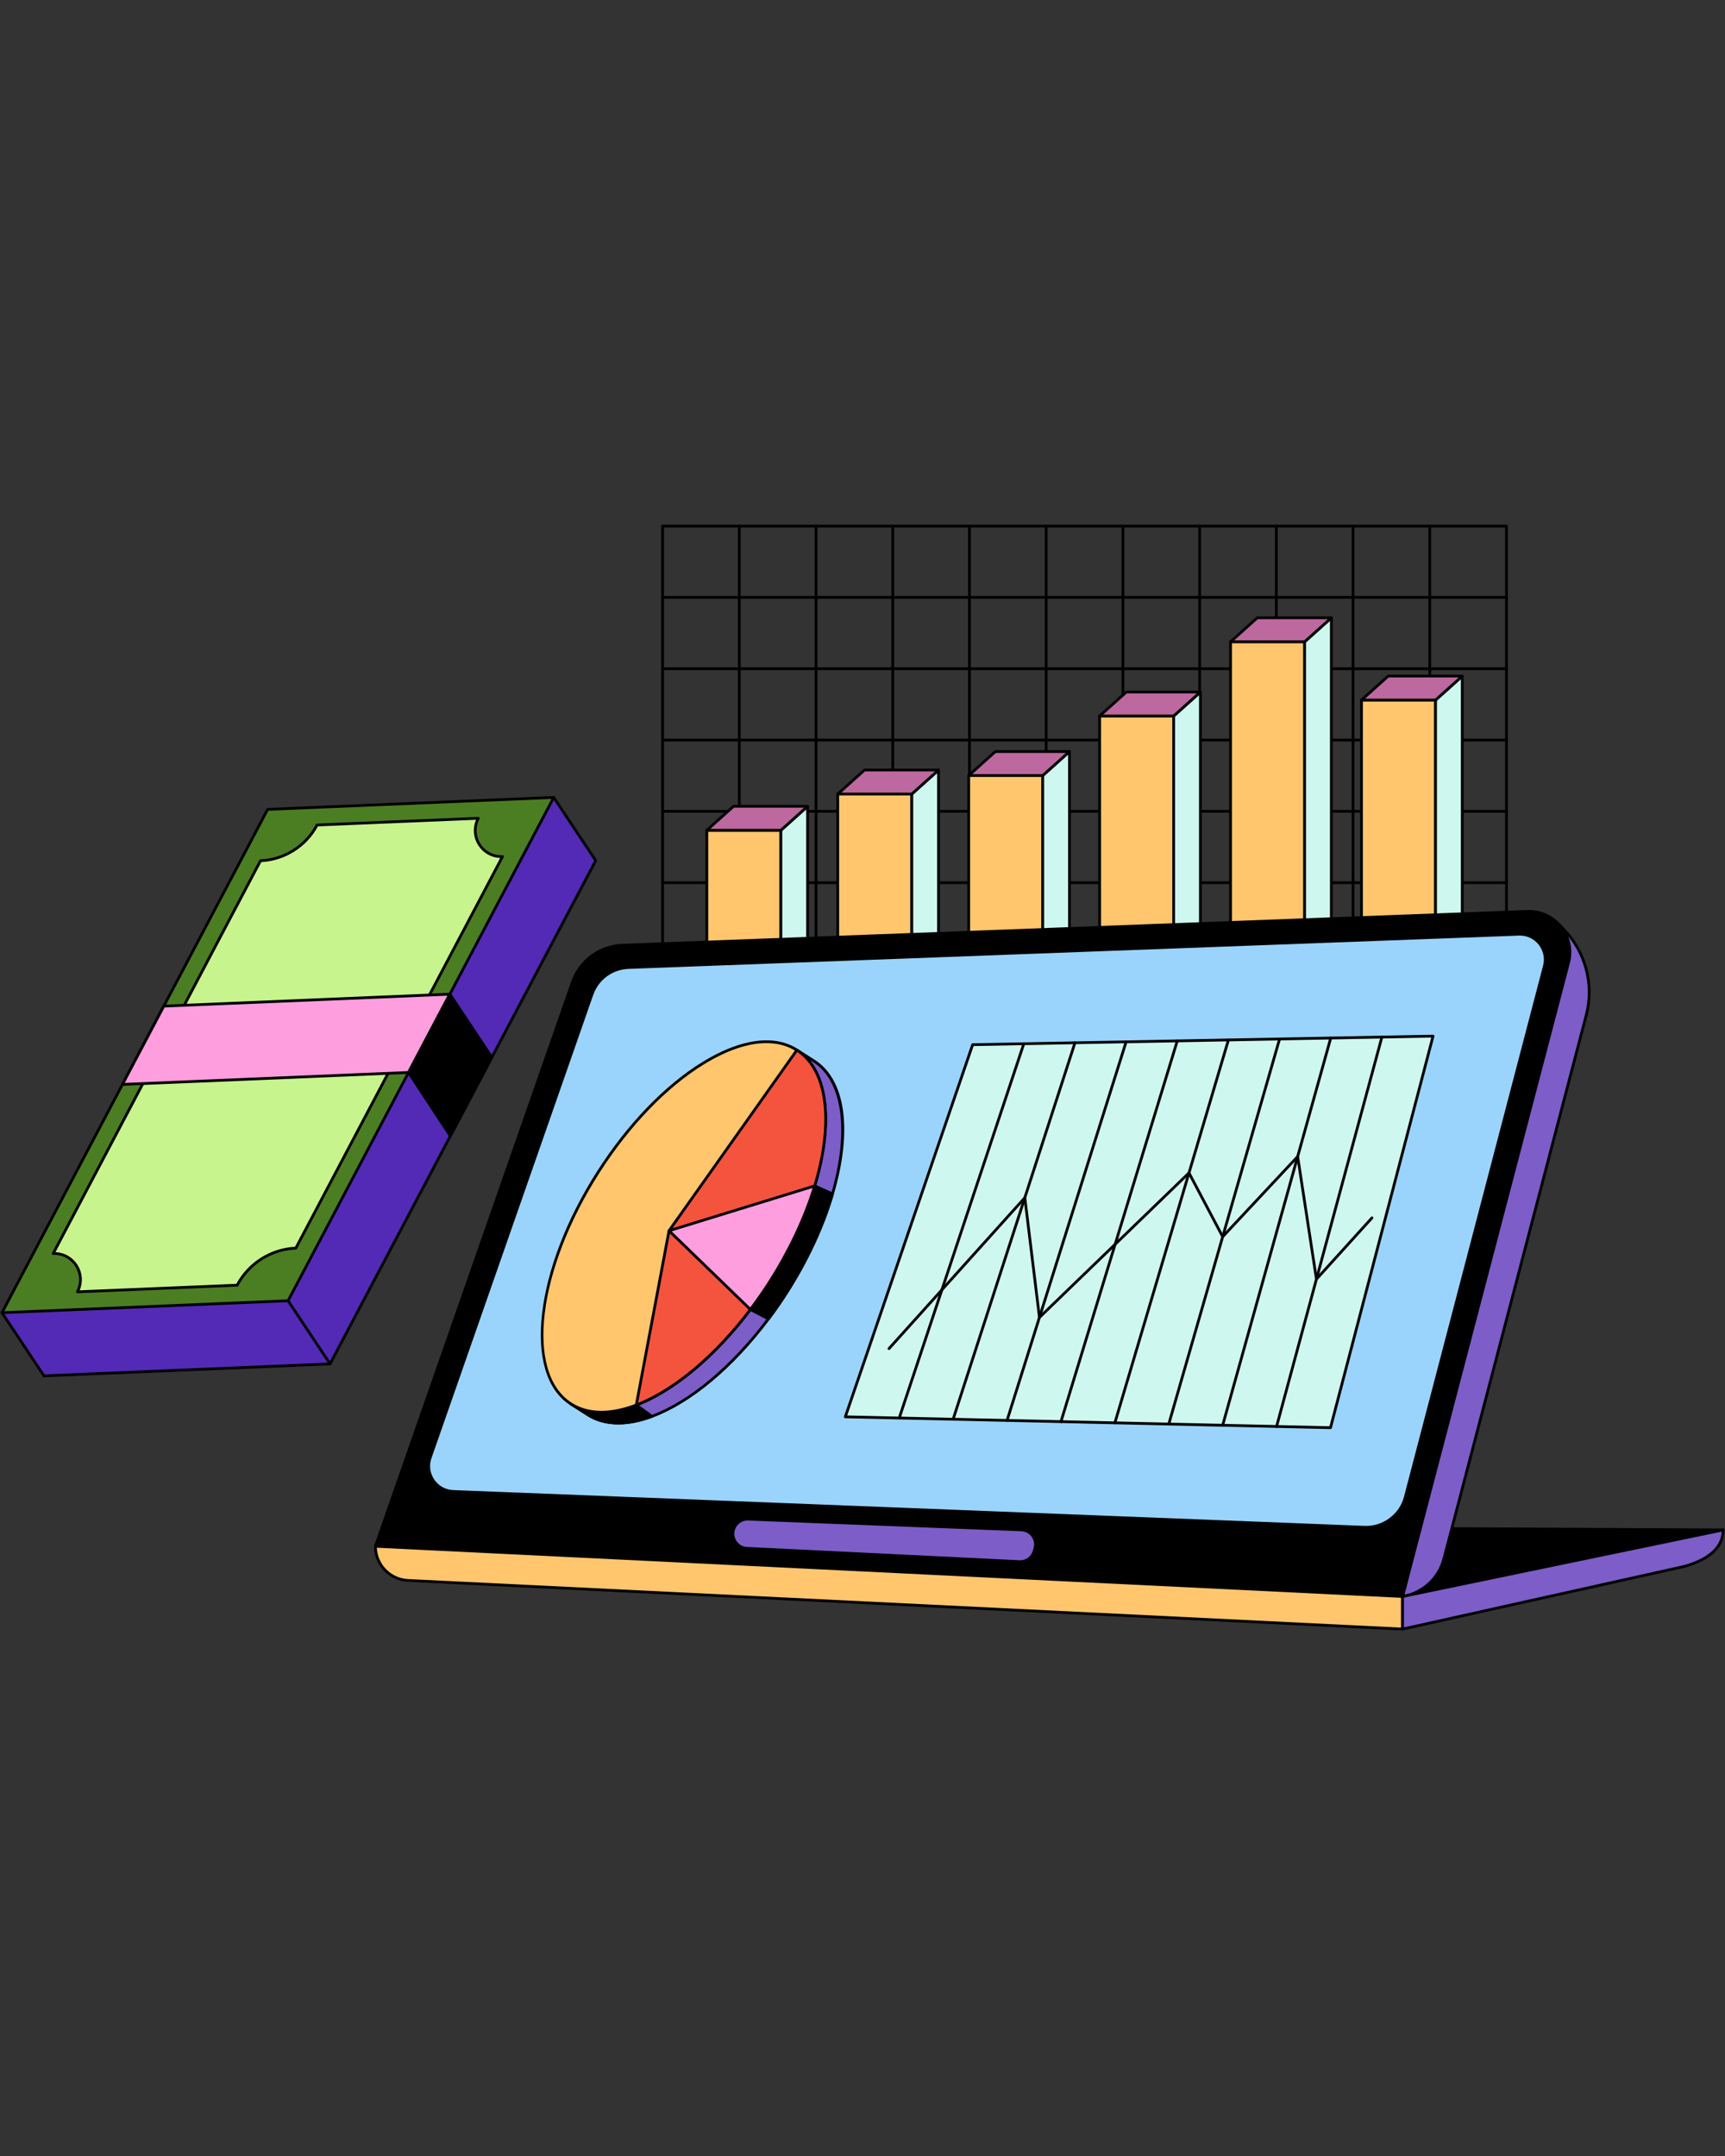<svg xmlns="http://www.w3.org/2000/svg" xmlns:xlink="http://www.w3.org/1999/xlink" width="1080" zoomAndPan="magnify" viewBox="0 0 810 1012.5" height="1350" preserveAspectRatio="xMidYMid meet"><rect x="0" y="0" width="810" height="1012.5" fill="#333333" stroke="none"/><defs><clipPath id="ad8d777a59"><path d="M 310 246.309 L 709 246.309 L 709 462 L 310 462 Z M 310 246.309 " clip-rule="nonzero"></path></clipPath><clipPath id="1f9a2a1bb1"><path d="M 346 246.309 L 348 246.309 L 348 462 L 346 462 Z M 346 246.309 " clip-rule="nonzero"></path></clipPath><clipPath id="90bd603da4"><path d="M 382 246.309 L 384 246.309 L 384 462 L 382 462 Z M 382 246.309 " clip-rule="nonzero"></path></clipPath><clipPath id="b2c4e677f5"><path d="M 418 246.309 L 420 246.309 L 420 462 L 418 462 Z M 418 246.309 " clip-rule="nonzero"></path></clipPath><clipPath id="5727e916dd"><path d="M 454 246.309 L 456 246.309 L 456 462 L 454 462 Z M 454 246.309 " clip-rule="nonzero"></path></clipPath><clipPath id="921a89ff17"><path d="M 490 246.309 L 492 246.309 L 492 462 L 490 462 Z M 490 246.309 " clip-rule="nonzero"></path></clipPath><clipPath id="d7bd998d12"><path d="M 526 246.309 L 528 246.309 L 528 462 L 526 462 Z M 526 246.309 " clip-rule="nonzero"></path></clipPath><clipPath id="e0c936b8a0"><path d="M 562 246.309 L 564 246.309 L 564 462 L 562 462 Z M 562 246.309 " clip-rule="nonzero"></path></clipPath><clipPath id="349ce614bf"><path d="M 598 246.309 L 600 246.309 L 600 462 L 598 462 Z M 598 246.309 " clip-rule="nonzero"></path></clipPath><clipPath id="11886127e3"><path d="M 634 246.309 L 636 246.309 L 636 462 L 634 462 Z M 634 246.309 " clip-rule="nonzero"></path></clipPath><clipPath id="01eba576be"><path d="M 670 246.309 L 673 246.309 L 673 462 L 670 462 Z M 670 246.309 " clip-rule="nonzero"></path></clipPath><clipPath id="a475d4d0d6"><path d="M 658 717 L 809.801 717 L 809.801 750 L 658 750 Z M 658 717 " clip-rule="nonzero"></path></clipPath><clipPath id="ba42ebc4d7"><path d="M 657 717 L 809.801 717 L 809.801 751 L 657 751 Z M 657 717 " clip-rule="nonzero"></path></clipPath><clipPath id="63463755b1"><path d="M 176 726 L 659 726 L 659 765.805 L 176 765.805 Z M 176 726 " clip-rule="nonzero"></path></clipPath><clipPath id="f6cbee3ce1"><path d="M 175 725 L 660 725 L 660 765.805 L 175 765.805 Z M 175 725 " clip-rule="nonzero"></path></clipPath><clipPath id="94edce628c"><path d="M 658 718 L 809.801 718 L 809.801 765.805 L 658 765.805 Z M 658 718 " clip-rule="nonzero"></path></clipPath><clipPath id="d61629da49"><path d="M 657 717 L 809.801 717 L 809.801 765.805 L 657 765.805 Z M 657 717 " clip-rule="nonzero"></path></clipPath><clipPath id="570f9a7d3e"><path d="M 0.199 374 L 280 374 L 280 647 L 0.199 647 Z M 0.199 374 " clip-rule="nonzero"></path></clipPath><clipPath id="c9c2ad0aa6"><path d="M 0.199 373 L 281 373 L 281 647 L 0.199 647 Z M 0.199 373 " clip-rule="nonzero"></path></clipPath><clipPath id="d07d9944d9"><path d="M 0.199 374 L 260 374 L 260 617 L 0.199 617 Z M 0.199 374 " clip-rule="nonzero"></path></clipPath><clipPath id="d1d184012d"><path d="M 0.199 373 L 261 373 L 261 618 L 0.199 618 Z M 0.199 373 " clip-rule="nonzero"></path></clipPath></defs><g clip-path="url(#ad8d777a59)"><path fill="#000000" d="M 707.395 461.969 L 311.133 461.969 C 310.773 461.969 310.484 461.676 310.484 461.32 L 310.484 247.059 C 310.484 246.699 310.773 246.41 311.133 246.41 L 707.395 246.41 C 707.754 246.41 708.043 246.699 708.043 247.059 L 708.043 461.316 C 708.043 461.676 707.754 461.969 707.395 461.969 Z M 311.785 460.668 L 706.746 460.668 L 706.746 247.707 L 311.785 247.707 Z M 311.785 460.668 " fill-opacity="1" fill-rule="nonzero"></path></g><path fill="#000000" d="M 707.395 281.199 L 311.133 281.199 C 310.773 281.199 310.484 280.91 310.484 280.551 C 310.484 280.191 310.773 279.902 311.133 279.902 L 707.395 279.902 C 707.754 279.902 708.043 280.191 708.043 280.551 C 708.043 280.91 707.754 281.199 707.395 281.199 Z M 707.395 281.199 " fill-opacity="1" fill-rule="nonzero"></path><path fill="#000000" d="M 707.395 314.691 L 311.133 314.691 C 310.773 314.691 310.484 314.402 310.484 314.043 C 310.484 313.684 310.773 313.395 311.133 313.395 L 707.395 313.395 C 707.754 313.395 708.043 313.684 708.043 314.043 C 708.043 314.402 707.754 314.691 707.395 314.691 Z M 707.395 314.691 " fill-opacity="1" fill-rule="nonzero"></path><path fill="#000000" d="M 707.395 348.184 L 311.133 348.184 C 310.773 348.184 310.484 347.895 310.484 347.535 C 310.484 347.176 310.773 346.887 311.133 346.887 L 707.395 346.887 C 707.754 346.887 708.043 347.176 708.043 347.535 C 708.043 347.895 707.754 348.184 707.395 348.184 Z M 707.395 348.184 " fill-opacity="1" fill-rule="nonzero"></path><path fill="#000000" d="M 707.395 381.676 L 311.133 381.676 C 310.773 381.676 310.484 381.387 310.484 381.027 C 310.484 380.668 310.773 380.375 311.133 380.375 L 707.395 380.375 C 707.754 380.375 708.043 380.668 708.043 381.027 C 708.043 381.387 707.754 381.676 707.395 381.676 Z M 707.395 381.676 " fill-opacity="1" fill-rule="nonzero"></path><path fill="#000000" d="M 707.395 415.168 L 311.133 415.168 C 310.773 415.168 310.484 414.875 310.484 414.52 C 310.484 414.16 310.773 413.867 311.133 413.867 L 707.395 413.867 C 707.754 413.867 708.043 414.16 708.043 414.52 C 708.043 414.875 707.754 415.168 707.395 415.168 Z M 707.395 415.168 " fill-opacity="1" fill-rule="nonzero"></path><g clip-path="url(#1f9a2a1bb1)"><path fill="#000000" d="M 347.156 461.969 C 346.797 461.969 346.508 461.676 346.508 461.32 L 346.508 247.059 C 346.508 246.699 346.797 246.41 347.156 246.41 C 347.516 246.41 347.805 246.699 347.805 247.059 L 347.805 461.316 C 347.805 461.676 347.516 461.969 347.156 461.969 Z M 347.156 461.969 " fill-opacity="1" fill-rule="nonzero"></path></g><g clip-path="url(#90bd603da4)"><path fill="#000000" d="M 383.18 461.969 C 382.82 461.969 382.531 461.676 382.531 461.32 L 382.531 247.059 C 382.531 246.699 382.82 246.41 383.18 246.41 C 383.539 246.41 383.828 246.699 383.828 247.059 L 383.828 461.316 C 383.828 461.676 383.539 461.969 383.18 461.969 Z M 383.18 461.969 " fill-opacity="1" fill-rule="nonzero"></path></g><g clip-path="url(#b2c4e677f5)"><path fill="#000000" d="M 419.203 461.969 C 418.848 461.969 418.555 461.676 418.555 461.32 L 418.555 247.059 C 418.555 246.699 418.848 246.41 419.203 246.41 C 419.562 246.41 419.855 246.699 419.855 247.059 L 419.855 461.316 C 419.855 461.676 419.562 461.969 419.203 461.969 Z M 419.203 461.969 " fill-opacity="1" fill-rule="nonzero"></path></g><g clip-path="url(#5727e916dd)"><path fill="#000000" d="M 455.23 461.969 C 454.871 461.969 454.578 461.676 454.578 461.32 L 454.578 247.059 C 454.578 246.699 454.871 246.41 455.23 246.41 C 455.586 246.41 455.879 246.699 455.879 247.059 L 455.879 461.316 C 455.879 461.676 455.586 461.969 455.23 461.969 Z M 455.23 461.969 " fill-opacity="1" fill-rule="nonzero"></path></g><g clip-path="url(#921a89ff17)"><path fill="#000000" d="M 491.25 461.969 C 490.891 461.969 490.602 461.676 490.602 461.32 L 490.602 247.059 C 490.602 246.699 490.895 246.41 491.25 246.41 C 491.609 246.41 491.902 246.699 491.902 247.059 L 491.902 461.316 C 491.902 461.676 491.609 461.969 491.25 461.969 Z M 491.25 461.969 " fill-opacity="1" fill-rule="nonzero"></path></g><g clip-path="url(#d7bd998d12)"><path fill="#000000" d="M 527.277 461.969 C 526.918 461.969 526.629 461.676 526.629 461.32 L 526.629 247.059 C 526.629 246.699 526.918 246.41 527.277 246.41 C 527.637 246.41 527.926 246.699 527.926 247.059 L 527.926 461.316 C 527.926 461.676 527.637 461.969 527.277 461.969 Z M 527.277 461.969 " fill-opacity="1" fill-rule="nonzero"></path></g><g clip-path="url(#e0c936b8a0)"><path fill="#000000" d="M 563.301 461.969 C 562.941 461.969 562.652 461.676 562.652 461.32 L 562.652 247.059 C 562.652 246.699 562.941 246.41 563.301 246.41 C 563.66 246.41 563.949 246.699 563.949 247.059 L 563.949 461.316 C 563.949 461.676 563.66 461.969 563.301 461.969 Z M 563.301 461.969 " fill-opacity="1" fill-rule="nonzero"></path></g><g clip-path="url(#349ce614bf)"><path fill="#000000" d="M 599.324 461.969 C 598.965 461.969 598.676 461.676 598.676 461.32 L 598.676 247.059 C 598.676 246.699 598.965 246.41 599.324 246.41 C 599.684 246.41 599.973 246.699 599.973 247.059 L 599.973 461.316 C 599.973 461.676 599.684 461.969 599.324 461.969 Z M 599.324 461.969 " fill-opacity="1" fill-rule="nonzero"></path></g><g clip-path="url(#11886127e3)"><path fill="#000000" d="M 635.348 461.969 C 634.988 461.969 634.699 461.676 634.699 461.32 L 634.699 247.059 C 634.699 246.699 634.988 246.41 635.348 246.41 C 635.707 246.41 635.996 246.699 635.996 247.059 L 635.996 461.316 C 635.996 461.676 635.707 461.969 635.348 461.969 Z M 635.348 461.969 " fill-opacity="1" fill-rule="nonzero"></path></g><g clip-path="url(#01eba576be)"><path fill="#000000" d="M 671.371 461.969 C 671.012 461.969 670.723 461.676 670.723 461.32 L 670.723 247.059 C 670.723 246.699 671.012 246.41 671.371 246.41 C 671.73 246.41 672.02 246.699 672.02 247.059 L 672.02 461.316 C 672.02 461.676 671.73 461.969 671.371 461.969 Z M 671.371 461.969 " fill-opacity="1" fill-rule="nonzero"></path></g><path fill="#ffc66d" d="M 331.895 389.906 L 366.676 389.906 L 366.676 461.316 L 331.895 461.316 Z M 331.895 389.906 " fill-opacity="1" fill-rule="nonzero"></path><path fill="#000000" d="M 366.676 461.969 L 331.895 461.969 C 331.535 461.969 331.246 461.676 331.246 461.32 L 331.246 389.906 C 331.246 389.547 331.535 389.258 331.895 389.258 L 366.676 389.258 C 367.035 389.258 367.324 389.547 367.324 389.906 L 367.324 461.32 C 367.324 461.676 367.035 461.969 366.676 461.969 Z M 332.547 460.668 L 366.023 460.668 L 366.023 390.555 L 332.547 390.555 Z M 332.547 460.668 " fill-opacity="1" fill-rule="nonzero"></path><path fill="#cef7ef" d="M 379.219 378.652 L 379.219 461.316 L 366.676 461.316 L 366.676 389.906 Z M 379.219 378.652 " fill-opacity="1" fill-rule="nonzero"></path><path fill="#000000" d="M 379.219 461.969 L 366.676 461.969 C 366.316 461.969 366.023 461.676 366.023 461.32 L 366.023 389.906 C 366.023 389.723 366.105 389.547 366.242 389.422 L 378.785 378.168 C 378.977 378 379.25 377.953 379.484 378.059 C 379.719 378.164 379.867 378.398 379.867 378.652 L 379.867 461.32 C 379.867 461.68 379.578 461.969 379.219 461.969 Z M 367.324 460.668 L 378.57 460.668 L 378.57 380.105 L 367.324 390.195 Z M 367.324 460.668 " fill-opacity="1" fill-rule="nonzero"></path><path fill="#bd689f" d="M 331.895 389.906 L 344.438 378.652 L 379.219 378.652 L 366.676 389.906 Z M 331.895 389.906 " fill-opacity="1" fill-rule="nonzero"></path><path fill="#000000" d="M 366.676 390.555 L 331.895 390.555 C 331.629 390.555 331.387 390.391 331.289 390.137 C 331.191 389.887 331.262 389.602 331.461 389.422 L 344.004 378.168 C 344.125 378.062 344.277 378.004 344.438 378.004 L 379.219 378.004 C 379.488 378.004 379.727 378.168 379.824 378.422 C 379.922 378.672 379.852 378.957 379.652 379.137 L 367.109 390.391 C 366.988 390.496 366.832 390.555 366.676 390.555 Z M 333.594 389.258 L 366.426 389.258 L 377.52 379.301 L 344.688 379.301 Z M 333.594 389.258 " fill-opacity="1" fill-rule="nonzero"></path><path fill="#ffc66d" d="M 393.379 372.883 L 428.16 372.883 L 428.16 461.316 L 393.379 461.316 Z M 393.379 372.883 " fill-opacity="1" fill-rule="nonzero"></path><path fill="#000000" d="M 428.156 461.969 L 393.379 461.969 C 393.02 461.969 392.73 461.676 392.73 461.32 L 392.73 372.883 C 392.73 372.523 393.02 372.234 393.379 372.234 L 428.156 372.234 C 428.516 372.234 428.809 372.523 428.809 372.883 L 428.809 461.32 C 428.809 461.676 428.516 461.969 428.156 461.969 Z M 394.027 460.668 L 427.508 460.668 L 427.508 373.531 L 394.027 373.531 Z M 394.027 460.668 " fill-opacity="1" fill-rule="nonzero"></path><path fill="#cef7ef" d="M 440.699 361.629 L 440.699 461.316 L 428.156 461.316 L 428.156 372.883 Z M 440.699 361.629 " fill-opacity="1" fill-rule="nonzero"></path><path fill="#000000" d="M 440.699 461.969 L 428.156 461.969 C 427.797 461.969 427.508 461.676 427.508 461.32 L 427.508 372.883 C 427.508 372.699 427.586 372.523 427.723 372.398 L 440.266 361.148 C 440.457 360.977 440.73 360.934 440.965 361.039 C 441.199 361.141 441.352 361.375 441.352 361.629 L 441.352 461.32 C 441.352 461.676 441.059 461.969 440.703 461.969 Z M 428.809 460.668 L 440.051 460.668 L 440.051 363.086 L 428.809 373.172 Z M 428.809 460.668 " fill-opacity="1" fill-rule="nonzero"></path><path fill="#bd689f" d="M 393.379 372.883 L 405.922 361.629 L 440.699 361.629 L 428.156 372.883 Z M 393.379 372.883 " fill-opacity="1" fill-rule="nonzero"></path><path fill="#000000" d="M 428.156 373.531 L 393.379 373.531 C 393.109 373.531 392.871 373.367 392.773 373.113 C 392.676 372.863 392.746 372.578 392.945 372.398 L 405.488 361.145 C 405.605 361.039 405.762 360.98 405.922 360.98 L 440.699 360.98 C 440.969 360.98 441.211 361.145 441.309 361.398 C 441.402 361.648 441.336 361.934 441.133 362.113 L 428.59 373.367 C 428.473 373.473 428.316 373.531 428.156 373.531 Z M 395.074 372.234 L 427.91 372.234 L 439.004 362.277 L 406.172 362.277 Z M 395.074 372.234 " fill-opacity="1" fill-rule="nonzero"></path><path fill="#ffc66d" d="M 454.863 364.191 L 489.641 364.191 L 489.641 461.32 L 454.863 461.32 Z M 454.863 364.191 " fill-opacity="1" fill-rule="nonzero"></path><path fill="#000000" d="M 489.641 461.969 L 454.859 461.969 C 454.5 461.969 454.211 461.676 454.211 461.32 L 454.211 364.191 C 454.211 363.832 454.5 363.539 454.859 363.539 L 489.641 363.539 C 490 363.539 490.289 363.832 490.289 364.191 L 490.289 461.32 C 490.289 461.676 490 461.969 489.641 461.969 Z M 455.512 460.668 L 488.992 460.668 L 488.992 364.84 L 455.512 364.84 Z M 455.512 460.668 " fill-opacity="1" fill-rule="nonzero"></path><path fill="#cef7ef" d="M 502.184 352.938 L 502.184 461.316 L 489.641 461.316 L 489.641 364.191 Z M 502.184 352.938 " fill-opacity="1" fill-rule="nonzero"></path><path fill="#000000" d="M 502.184 461.969 L 489.641 461.969 C 489.281 461.969 488.992 461.676 488.992 461.32 L 488.992 364.191 C 488.992 364.004 489.07 363.828 489.207 363.707 L 501.75 352.453 C 501.941 352.281 502.215 352.238 502.449 352.344 C 502.684 352.449 502.832 352.68 502.832 352.938 L 502.832 461.32 C 502.832 461.68 502.543 461.969 502.184 461.969 Z M 490.289 460.668 L 501.535 460.668 L 501.535 354.391 L 490.289 364.477 Z M 490.289 460.668 " fill-opacity="1" fill-rule="nonzero"></path><path fill="#bd689f" d="M 454.863 364.191 L 467.406 352.938 L 502.184 352.938 L 489.641 364.191 Z M 454.863 364.191 " fill-opacity="1" fill-rule="nonzero"></path><path fill="#000000" d="M 489.641 364.84 L 454.859 364.84 C 454.594 364.84 454.352 364.672 454.254 364.422 C 454.156 364.168 454.227 363.887 454.426 363.707 L 466.973 352.453 C 467.09 352.344 467.246 352.285 467.406 352.285 L 502.184 352.285 C 502.453 352.285 502.691 352.453 502.789 352.703 C 502.887 352.953 502.816 353.238 502.617 353.418 L 490.074 364.672 C 489.957 364.781 489.801 364.84 489.641 364.84 Z M 456.559 363.539 L 489.395 363.539 L 500.488 353.586 L 467.656 353.586 Z M 456.559 363.539 " fill-opacity="1" fill-rule="nonzero"></path><path fill="#ffc66d" d="M 516.344 336.234 L 551.125 336.234 L 551.125 461.32 L 516.344 461.32 Z M 516.344 336.234 " fill-opacity="1" fill-rule="nonzero"></path><path fill="#000000" d="M 551.125 461.969 L 516.344 461.969 C 515.984 461.969 515.695 461.676 515.695 461.32 L 515.695 336.234 C 515.695 335.875 515.984 335.586 516.344 335.586 L 551.125 335.586 C 551.484 335.586 551.773 335.875 551.773 336.234 L 551.773 461.316 C 551.773 461.676 551.484 461.969 551.125 461.969 Z M 516.992 460.668 L 550.473 460.668 L 550.473 336.887 L 516.992 336.887 Z M 516.992 460.668 " fill-opacity="1" fill-rule="nonzero"></path><path fill="#cef7ef" d="M 563.668 324.98 L 563.668 461.316 L 551.121 461.316 L 551.121 336.234 Z M 563.668 324.98 " fill-opacity="1" fill-rule="nonzero"></path><path fill="#000000" d="M 563.668 461.969 L 551.125 461.969 C 550.766 461.969 550.473 461.676 550.473 461.32 L 550.473 336.234 C 550.473 336.051 550.555 335.875 550.691 335.75 L 563.234 324.5 C 563.426 324.324 563.699 324.285 563.934 324.391 C 564.164 324.492 564.316 324.727 564.316 324.98 L 564.316 461.32 C 564.316 461.676 564.027 461.969 563.668 461.969 Z M 551.773 460.668 L 563.016 460.668 L 563.016 326.438 L 551.773 336.523 Z M 551.773 460.668 " fill-opacity="1" fill-rule="nonzero"></path><path fill="#bd689f" d="M 516.344 336.234 L 528.887 324.98 L 563.668 324.98 L 551.121 336.234 Z M 516.344 336.234 " fill-opacity="1" fill-rule="nonzero"></path><path fill="#000000" d="M 551.125 336.887 L 516.344 336.887 C 516.074 336.887 515.832 336.719 515.738 336.469 C 515.641 336.215 515.711 335.93 515.91 335.75 L 528.453 324.5 C 528.57 324.391 528.727 324.332 528.887 324.332 L 563.668 324.332 C 563.934 324.332 564.176 324.5 564.273 324.75 C 564.371 325 564.301 325.285 564.102 325.465 L 551.559 336.719 C 551.438 336.824 551.281 336.887 551.125 336.887 Z M 518.043 335.586 L 550.875 335.586 L 561.969 325.633 L 529.137 325.633 Z M 518.043 335.586 " fill-opacity="1" fill-rule="nonzero"></path><path fill="#ffc66d" d="M 577.828 301.391 L 612.605 301.391 L 612.605 461.316 L 577.828 461.316 Z M 577.828 301.391 " fill-opacity="1" fill-rule="nonzero"></path><path fill="#000000" d="M 612.605 461.969 L 577.828 461.969 C 577.469 461.969 577.176 461.676 577.176 461.32 L 577.176 301.391 C 577.176 301.031 577.469 300.742 577.828 300.742 L 612.605 300.742 C 612.965 300.742 613.254 301.031 613.254 301.391 L 613.254 461.316 C 613.254 461.676 612.965 461.969 612.605 461.969 Z M 578.477 460.668 L 611.957 460.668 L 611.957 302.043 L 578.477 302.043 Z M 578.477 460.668 " fill-opacity="1" fill-rule="nonzero"></path><path fill="#cef7ef" d="M 625.148 290.137 L 625.148 461.316 L 612.605 461.316 L 612.605 301.391 Z M 625.148 290.137 " fill-opacity="1" fill-rule="nonzero"></path><path fill="#000000" d="M 625.148 461.969 L 612.605 461.969 C 612.246 461.969 611.957 461.676 611.957 461.32 L 611.957 301.391 C 611.957 301.207 612.035 301.031 612.172 300.906 L 624.715 289.656 C 624.906 289.484 625.18 289.441 625.414 289.547 C 625.648 289.648 625.801 289.883 625.801 290.137 L 625.801 461.316 C 625.801 461.676 625.508 461.969 625.148 461.969 Z M 613.254 460.668 L 624.5 460.668 L 624.5 291.594 L 613.254 301.684 Z M 613.254 460.668 " fill-opacity="1" fill-rule="nonzero"></path><path fill="#bd689f" d="M 577.828 301.391 L 590.371 290.137 L 625.148 290.137 L 612.605 301.391 Z M 577.828 301.391 " fill-opacity="1" fill-rule="nonzero"></path><path fill="#000000" d="M 612.605 302.043 L 577.828 302.043 C 577.559 302.043 577.316 301.875 577.219 301.625 C 577.125 301.371 577.191 301.086 577.395 300.906 L 589.938 289.656 C 590.055 289.547 590.211 289.488 590.371 289.488 L 625.148 289.488 C 625.418 289.488 625.66 289.656 625.758 289.906 C 625.852 290.156 625.785 290.441 625.582 290.621 L 613.039 301.875 C 612.922 301.98 612.766 302.043 612.605 302.043 Z M 579.523 300.742 L 612.355 300.742 L 623.453 290.789 L 590.617 290.789 Z M 579.523 300.742 " fill-opacity="1" fill-rule="nonzero"></path><path fill="#ffc66d" d="M 639.309 328.754 L 674.09 328.754 L 674.09 461.316 L 639.309 461.316 Z M 639.309 328.754 " fill-opacity="1" fill-rule="nonzero"></path><path fill="#000000" d="M 674.09 461.969 L 639.309 461.969 C 638.949 461.969 638.66 461.676 638.66 461.32 L 638.66 328.754 C 638.66 328.395 638.949 328.105 639.309 328.105 L 674.09 328.105 C 674.449 328.105 674.738 328.395 674.738 328.754 L 674.738 461.316 C 674.738 461.676 674.449 461.969 674.09 461.969 Z M 639.961 460.668 L 673.438 460.668 L 673.438 329.406 L 639.961 329.406 Z M 639.961 460.668 " fill-opacity="1" fill-rule="nonzero"></path><path fill="#cef7ef" d="M 686.633 317.5 L 686.633 461.316 L 674.09 461.316 L 674.09 328.754 Z M 686.633 317.5 " fill-opacity="1" fill-rule="nonzero"></path><path fill="#000000" d="M 686.633 461.969 L 674.09 461.969 C 673.73 461.969 673.438 461.676 673.438 461.32 L 673.438 328.754 C 673.438 328.57 673.52 328.395 673.656 328.27 L 686.199 317.02 C 686.391 316.848 686.664 316.805 686.898 316.91 C 687.129 317.012 687.281 317.246 687.281 317.5 L 687.281 461.316 C 687.281 461.676 686.992 461.969 686.633 461.969 Z M 674.738 460.668 L 685.98 460.668 L 685.98 318.957 L 674.738 329.047 Z M 674.738 460.668 " fill-opacity="1" fill-rule="nonzero"></path><path fill="#bd689f" d="M 639.309 328.754 L 651.852 317.5 L 686.633 317.5 L 674.09 328.754 Z M 639.309 328.754 " fill-opacity="1" fill-rule="nonzero"></path><path fill="#000000" d="M 674.09 329.406 L 639.309 329.406 C 639.043 329.406 638.801 329.238 638.703 328.988 C 638.605 328.734 638.676 328.449 638.875 328.27 L 651.418 317.02 C 651.539 316.91 651.695 316.852 651.852 316.852 L 686.633 316.852 C 686.898 316.852 687.141 317.02 687.238 317.27 C 687.336 317.52 687.266 317.805 687.066 317.984 L 674.523 329.238 C 674.402 329.344 674.246 329.406 674.09 329.406 Z M 641.008 328.105 L 673.84 328.105 L 684.934 318.152 L 652.102 318.152 Z M 641.008 328.105 " fill-opacity="1" fill-rule="nonzero"></path><g clip-path="url(#a475d4d0d6)"><path fill="#000000" d="M 809.105 718.492 L 677.172 717.836 L 658.59 749.738 Z M 809.105 718.492 " fill-opacity="1" fill-rule="nonzero"></path></g><g clip-path="url(#ba42ebc4d7)"><path fill="#000000" d="M 658.59 750.391 C 658.383 750.391 658.184 750.289 658.062 750.117 C 657.91 749.91 657.898 749.633 658.027 749.41 L 676.609 717.512 C 676.727 717.312 676.941 717.188 677.172 717.188 L 677.176 717.188 L 809.109 717.844 C 809.441 717.844 809.719 718.098 809.75 718.43 C 809.785 718.758 809.562 719.062 809.238 719.129 L 658.719 750.375 C 658.676 750.387 658.633 750.391 658.59 750.391 Z M 677.543 718.488 L 659.883 748.809 L 802.93 719.113 Z M 677.543 718.488 " fill-opacity="1" fill-rule="nonzero"></path></g><path fill="#7d5dc8" d="M 744.852 476.691 L 677.977 732.082 C 675.566 741.281 667.969 748.199 658.586 749.738 C 658.586 749.738 727.762 474.086 727.762 474.086 L 730.598 432.766 L 733.789 435.957 C 744.457 446.605 748.668 462.109 744.852 476.691 Z M 744.852 476.691 " fill-opacity="1" fill-rule="nonzero"></path><path fill="#000000" d="M 658.586 750.387 C 658.406 750.387 658.234 750.312 658.109 750.176 C 657.961 750.016 657.902 749.789 657.957 749.578 L 727.133 473.93 L 729.953 432.719 C 729.969 432.465 730.133 432.246 730.371 432.156 C 730.613 432.066 730.879 432.125 731.059 432.305 L 734.25 435.496 C 745.035 446.262 749.34 462.109 745.48 476.855 L 678.602 732.246 C 676.133 741.684 668.316 748.801 658.691 750.375 C 658.656 750.383 658.621 750.387 658.586 750.387 Z M 731.148 434.234 L 728.41 474.133 L 659.461 748.914 C 668.129 747.113 675.09 740.535 677.348 731.918 L 744.223 476.527 C 747.965 462.23 743.793 446.859 733.332 436.418 Z M 744.852 476.691 L 744.863 476.691 Z M 744.852 476.691 " fill-opacity="1" fill-rule="nonzero"></path><path fill="#000000" d="M 268.766 461.266 L 176.281 726.148 L 658.586 749.738 L 736.527 452.121 C 739.797 439.629 730.09 427.523 717.188 428.004 L 292.285 443.895 C 281.617 444.293 272.285 451.188 268.766 461.266 Z M 268.766 461.266 " fill-opacity="1" fill-rule="nonzero"></path><path fill="#000000" d="M 658.59 750.391 C 658.578 750.391 658.566 750.391 658.559 750.391 L 176.25 726.797 C 176.047 726.785 175.859 726.68 175.746 726.512 C 175.629 726.34 175.602 726.129 175.672 725.934 L 268.152 461.055 C 271.785 450.648 281.25 443.66 292.262 443.246 L 717.164 427.355 C 723.512 427.117 729.449 429.828 733.43 434.793 C 737.41 439.758 738.77 446.133 737.156 452.285 L 659.219 749.906 C 659.145 750.191 658.883 750.391 658.59 750.391 Z M 177.184 725.543 L 658.094 749.066 L 735.898 451.957 C 737.402 446.203 736.133 440.242 732.414 435.605 C 728.691 430.965 723.145 428.438 717.211 428.656 L 292.309 444.543 C 281.836 444.938 272.836 451.586 269.379 461.48 L 268.766 461.27 L 269.379 461.48 Z M 177.184 725.543 " fill-opacity="1" fill-rule="nonzero"></path><path fill="#9ad4fc" d="M 277.926 467.07 L 201.988 684.574 C 199.348 692.141 204.77 700.105 212.773 700.418 L 640.785 717.238 C 649.684 717.59 657.633 711.699 659.891 703.082 L 725.203 453.664 C 727.227 445.926 721.215 438.43 713.227 438.727 L 295.137 454.359 C 287.332 454.652 280.5 459.695 277.926 467.07 Z M 277.926 467.07 " fill-opacity="1" fill-rule="nonzero"></path><path fill="#000000" d="M 641.516 717.902 C 641.266 717.902 641.012 717.898 640.758 717.887 L 212.75 701.066 C 208.727 700.91 205.117 698.91 202.852 695.578 C 200.586 692.25 200.047 688.164 201.375 684.359 L 277.312 466.855 C 279.996 459.172 286.98 454.012 295.113 453.711 L 713.203 438.078 C 717.199 437.926 720.961 439.641 723.477 442.773 C 725.992 445.91 726.852 449.938 725.832 453.824 L 660.52 703.242 C 658.266 711.844 650.348 717.902 641.516 717.902 Z M 713.688 439.367 C 713.543 439.367 713.398 439.371 713.25 439.375 L 295.16 455.008 C 287.566 455.293 281.043 460.109 278.539 467.285 C 278.539 467.285 202.602 684.789 202.602 684.789 C 201.41 688.199 201.895 691.863 203.926 694.852 C 205.957 697.836 209.191 699.629 212.801 699.77 L 640.809 716.59 C 649.332 716.906 657.098 711.176 659.262 702.914 L 724.574 453.496 C 725.484 450.012 724.715 446.398 722.461 443.586 C 720.301 440.891 717.121 439.367 713.688 439.367 Z M 277.926 467.07 L 277.941 467.07 Z M 277.926 467.07 " fill-opacity="1" fill-rule="nonzero"></path><path fill="#cef7ef" d="M 672.91 486.578 L 624.758 670.473 L 396.93 665.367 L 456.723 490.602 Z M 672.91 486.578 " fill-opacity="1" fill-rule="nonzero"></path><path fill="#000000" d="M 624.758 671.121 L 624.742 671.121 L 396.918 666.016 C 396.711 666.012 396.516 665.906 396.398 665.738 C 396.281 665.566 396.25 665.352 396.316 665.156 L 456.109 490.395 C 456.195 490.133 456.438 489.957 456.711 489.953 L 672.898 485.93 C 673.152 485.941 673.297 486.016 673.422 486.176 C 673.547 486.336 673.59 486.547 673.539 486.742 L 625.387 670.637 C 625.312 670.922 625.051 671.121 624.758 671.121 Z M 397.832 664.734 L 624.258 669.812 L 672.066 487.246 L 457.191 491.242 Z M 397.832 664.734 " fill-opacity="1" fill-rule="nonzero"></path><g clip-path="url(#63463755b1)"><path fill="#ffc66d" d="M 658.59 765.051 L 191.574 742.207 C 183.012 741.789 176.281 734.723 176.281 726.148 C 176.281 726.148 658.586 749.742 658.586 749.742 L 658.586 765.051 Z M 658.59 765.051 " fill-opacity="1" fill-rule="nonzero"></path></g><g clip-path="url(#f6cbee3ce1)"><path fill="#000000" d="M 658.59 765.699 C 658.578 765.699 658.566 765.699 658.559 765.699 L 191.543 742.855 C 182.621 742.418 175.633 735.082 175.633 726.148 C 175.633 725.973 175.707 725.801 175.836 725.676 C 175.965 725.555 176.137 725.492 176.316 725.5 L 658.621 749.09 C 658.965 749.109 659.238 749.395 659.238 749.738 L 659.238 765.051 C 659.238 765.23 659.164 765.398 659.035 765.523 C 658.914 765.637 658.754 765.703 658.59 765.703 Z M 176.945 726.832 C 177.293 734.758 183.605 741.168 191.605 741.559 L 657.938 764.367 L 657.938 750.355 Z M 176.945 726.832 " fill-opacity="1" fill-rule="nonzero"></path></g><g clip-path="url(#94edce628c)"><path fill="#7d5dc8" d="M 658.59 765.051 L 658.59 749.738 L 809.105 718.492 C 809.105 727.32 801.625 732.559 790.949 735.609 Z M 658.59 765.051 " fill-opacity="1" fill-rule="nonzero"></path></g><g clip-path="url(#d61629da49)"><path fill="#000000" d="M 658.59 765.699 C 658.441 765.699 658.297 765.652 658.184 765.559 C 658.027 765.434 657.938 765.25 657.938 765.051 L 657.938 749.738 C 657.938 749.434 658.156 749.168 658.457 749.102 L 808.977 717.855 C 809.16 717.82 809.367 717.863 809.516 717.988 C 809.668 718.109 809.754 718.297 809.754 718.492 C 809.754 726.73 803.488 732.699 791.129 736.23 L 658.73 765.684 C 658.684 765.695 658.637 765.699 658.586 765.699 Z M 659.238 750.266 L 659.238 764.242 L 790.809 734.973 C 802.09 731.75 808.023 726.473 808.434 719.297 Z M 659.238 750.266 " fill-opacity="1" fill-rule="nonzero"></path></g><path fill="#7d5dc8" d="M 344.637 717.781 C 345.699 715.051 348.375 713.297 351.301 713.414 L 479.633 718.457 C 484.078 718.633 487.184 722.926 485.961 727.203 L 485.609 728.422 C 484.73 731.484 481.863 733.539 478.68 733.383 L 350.695 727.121 C 346.016 726.895 342.938 722.145 344.641 717.781 Z M 344.637 717.781 " fill-opacity="1" fill-rule="nonzero"></path><path fill="#000000" d="M 479.023 734.043 C 478.898 734.043 478.773 734.039 478.648 734.031 L 350.664 727.773 C 348.223 727.652 346.059 726.41 344.73 724.359 C 343.402 722.305 343.148 719.824 344.035 717.543 C 345.195 714.562 348.102 712.637 351.324 712.766 L 479.66 717.809 C 481.977 717.898 484.086 719.031 485.449 720.91 C 486.809 722.793 487.223 725.152 486.582 727.383 L 486.234 728.602 C 485.301 731.848 482.371 734.039 479.023 734.039 Z M 351.031 714.059 C 348.48 714.059 346.176 715.625 345.242 718.016 C 344.512 719.898 344.719 721.953 345.82 723.648 C 346.922 725.348 348.707 726.375 350.727 726.473 L 478.711 732.734 C 481.578 732.879 484.184 731.031 484.984 728.242 L 485.332 727.023 C 485.863 725.18 485.52 723.23 484.395 721.672 C 483.27 720.117 481.523 719.18 479.605 719.105 L 351.273 714.062 C 351.191 714.059 351.109 714.059 351.027 714.059 Z M 344.637 717.781 L 344.652 717.781 Z M 344.637 717.781 " fill-opacity="1" fill-rule="nonzero"></path><path fill="#000000" d="M 422.246 666.582 C 422.176 666.582 422.109 666.57 422.039 666.551 C 421.699 666.438 421.516 666.066 421.629 665.727 L 480.129 489.949 C 480.242 489.609 480.609 489.43 480.949 489.539 C 481.289 489.652 481.473 490.02 481.363 490.359 L 422.863 666.137 C 422.77 666.41 422.52 666.582 422.246 666.582 Z M 422.246 666.582 " fill-opacity="1" fill-rule="nonzero"></path><path fill="#000000" d="M 447.559 667.148 C 447.492 667.148 447.426 667.141 447.359 667.117 C 447.02 667.008 446.832 666.641 446.941 666.301 L 504.148 489.508 C 504.258 489.168 504.621 488.98 504.965 489.09 C 505.309 489.203 505.492 489.566 505.383 489.91 L 448.176 666.699 C 448.086 666.977 447.832 667.148 447.559 667.148 Z M 447.559 667.148 " fill-opacity="1" fill-rule="nonzero"></path><path fill="#000000" d="M 472.875 667.719 C 472.809 667.719 472.746 667.707 472.68 667.688 C 472.336 667.578 472.148 667.215 472.254 666.871 L 528.168 489.066 C 528.273 488.727 528.633 488.535 528.98 488.641 C 529.32 488.75 529.512 489.113 529.406 489.457 L 473.492 667.262 C 473.406 667.539 473.148 667.719 472.875 667.719 Z M 472.875 667.719 " fill-opacity="1" fill-rule="nonzero"></path><path fill="#000000" d="M 498.188 668.285 C 498.125 668.285 498.062 668.277 497.996 668.258 C 497.656 668.152 497.461 667.789 497.566 667.445 L 552.188 488.625 C 552.293 488.281 552.648 488.086 552.996 488.195 C 553.34 488.297 553.531 488.66 553.43 489.004 L 498.809 667.824 C 498.723 668.105 498.465 668.285 498.188 668.285 Z M 498.188 668.285 " fill-opacity="1" fill-rule="nonzero"></path><path fill="#000000" d="M 523.5 668.852 C 523.441 668.852 523.379 668.844 523.316 668.824 C 522.973 668.723 522.777 668.363 522.879 668.02 L 576.203 488.184 C 576.309 487.84 576.664 487.641 577.012 487.746 C 577.355 487.848 577.551 488.207 577.449 488.551 L 524.125 668.387 C 524.039 668.668 523.781 668.852 523.5 668.852 Z M 523.5 668.852 " fill-opacity="1" fill-rule="nonzero"></path><path fill="#000000" d="M 548.816 669.418 C 548.758 669.418 548.695 669.41 548.637 669.395 C 548.293 669.293 548.094 668.934 548.191 668.59 L 600.227 487.742 C 600.324 487.395 600.68 487.199 601.031 487.297 C 601.375 487.395 601.574 487.754 601.473 488.102 L 549.441 668.949 C 549.359 669.234 549.102 669.418 548.816 669.418 Z M 548.816 669.418 " fill-opacity="1" fill-rule="nonzero"></path><path fill="#000000" d="M 574.129 669.988 C 574.07 669.988 574.012 669.98 573.953 669.965 C 573.609 669.867 573.406 669.508 573.504 669.164 L 624.242 487.301 C 624.34 486.953 624.699 486.75 625.043 486.848 C 625.391 486.945 625.59 487.305 625.496 487.648 L 574.754 669.512 C 574.676 669.801 574.414 669.988 574.129 669.988 Z M 574.129 669.988 " fill-opacity="1" fill-rule="nonzero"></path><path fill="#000000" d="M 599.445 670.555 C 599.387 670.555 599.332 670.547 599.273 670.531 C 598.926 670.438 598.723 670.082 598.816 669.734 L 648.262 486.859 C 648.355 486.512 648.711 486.305 649.059 486.398 C 649.406 486.492 649.609 486.848 649.516 487.195 L 600.07 670.074 C 599.992 670.363 599.73 670.555 599.445 670.555 Z M 599.445 670.555 " fill-opacity="1" fill-rule="nonzero"></path><path fill="#000000" d="M 417.438 633.984 C 417.281 633.984 417.125 633.93 417 633.82 C 416.734 633.578 416.715 633.168 416.953 632.902 L 480.738 562.035 C 480.906 561.848 481.168 561.773 481.418 561.852 C 481.66 561.926 481.836 562.137 481.867 562.391 L 488.574 617.312 L 557.855 550.359 C 558.004 550.215 558.207 550.148 558.41 550.184 C 558.613 550.215 558.789 550.34 558.883 550.52 L 574.277 579.676 L 608.863 542.691 C 609.035 542.512 609.301 542.441 609.531 542.516 C 609.77 542.59 609.941 542.793 609.98 543.039 L 618.586 599.27 L 643.75 571.504 C 643.992 571.238 644.402 571.223 644.668 571.461 C 644.934 571.703 644.953 572.113 644.711 572.379 L 618.633 601.152 C 618.461 601.336 618.203 601.41 617.965 601.34 C 617.723 601.266 617.547 601.062 617.508 600.816 L 608.898 544.559 L 574.605 581.23 C 574.461 581.387 574.25 581.457 574.043 581.43 C 573.836 581.402 573.652 581.277 573.555 581.09 L 558.141 551.895 L 488.539 619.152 C 488.363 619.324 488.105 619.383 487.871 619.297 C 487.641 619.215 487.473 619.008 487.445 618.766 L 480.75 563.965 L 417.922 633.77 C 417.793 633.914 417.613 633.984 417.438 633.984 Z M 417.438 633.984 " fill-opacity="1" fill-rule="nonzero"></path><path fill="#7d5dc8" d="M 390.91 560.699 C 386.586 575.5 379.336 591.43 369.375 607.047 C 366.633 611.344 363.777 615.465 360.828 619.387 C 343.68 642.305 323.691 658.652 306.117 665.16 C 294.555 669.449 284.031 669.488 276.047 664.383 L 268.07 659.289 L 285.516 631.977 L 374.191 493.141 L 382.168 498.234 C 396.848 507.613 399.34 532 390.91 560.703 Z M 390.91 560.699 " fill-opacity="1" fill-rule="nonzero"></path><path fill="#000000" d="M 290.352 668.945 C 284.824 668.945 279.883 667.605 275.695 664.93 L 267.719 659.836 C 267.574 659.742 267.473 659.594 267.434 659.426 C 267.398 659.258 267.43 659.082 267.523 658.938 L 373.645 492.789 C 373.84 492.488 374.242 492.398 374.543 492.594 L 382.52 497.684 C 397.059 506.977 400.43 530.602 391.535 560.883 C 387.074 576.137 379.602 592.219 369.922 607.395 C 367.219 611.637 364.332 615.805 361.348 619.777 C 344.5 642.297 324.449 659.059 306.344 665.766 C 300.629 667.887 295.262 668.945 290.352 668.945 Z M 268.965 659.09 L 276.395 663.832 C 283.945 668.656 294.145 668.906 305.891 664.551 C 323.77 657.93 343.605 641.324 360.305 619 C 363.273 615.051 366.137 610.914 368.824 606.695 C 378.441 591.625 385.863 575.656 390.285 560.52 L 390.285 560.516 C 398.879 531.266 395.637 507.609 381.82 498.781 L 374.391 494.039 Z M 268.965 659.09 " fill-opacity="1" fill-rule="nonzero"></path><g clip-path="url(#570f9a7d3e)"><path fill="#532ab6" d="M 279.723 404.145 L 230.961 496.543 L 211.461 533.488 L 154.98 640.508 L 20.648 646.125 L 0.93 616.469 L 260 374.488 Z M 279.723 404.145 " fill-opacity="1" fill-rule="nonzero"></path></g><g clip-path="url(#c9c2ad0aa6)"><path fill="#000000" d="M 20.648 646.773 C 20.434 646.773 20.23 646.664 20.109 646.484 L 0.387 616.828 C 0.211 616.562 0.254 616.207 0.484 615.992 L 259.559 374.016 C 259.695 373.883 259.887 373.816 260.078 373.844 C 260.266 373.867 260.438 373.969 260.543 374.129 L 280.262 403.785 C 280.395 403.984 280.406 404.238 280.297 404.449 L 155.555 640.812 C 155.445 641.016 155.238 641.148 155.008 641.156 L 20.676 646.773 C 20.668 646.773 20.66 646.773 20.648 646.773 Z M 1.773 616.566 L 20.988 645.457 L 154.582 639.875 L 278.969 404.184 L 259.883 375.488 Z M 1.773 616.566 " fill-opacity="1" fill-rule="nonzero"></path></g><g clip-path="url(#d07d9944d9)"><path fill="#4b7e22" d="M 260 374.488 L 211.242 466.887 L 191.836 503.652 L 135.258 610.852 L 0.93 616.469 L 57.504 509.266 L 76.918 472.492 L 125.676 380.105 Z M 260 374.488 " fill-opacity="1" fill-rule="nonzero"></path></g><g clip-path="url(#d1d184012d)"><path fill="#000000" d="M 0.93 617.117 C 0.707 617.117 0.5 617.004 0.379 616.812 C 0.254 616.617 0.246 616.367 0.355 616.164 L 125.102 379.801 C 125.211 379.594 125.418 379.465 125.652 379.453 L 259.973 373.84 C 260.23 373.832 260.426 373.945 260.551 374.141 C 260.672 374.34 260.684 374.586 260.574 374.793 L 135.832 611.156 C 135.727 611.359 135.516 611.492 135.285 611.5 L 0.957 617.117 C 0.945 617.117 0.938 617.117 0.93 617.117 Z M 126.078 380.738 L 2.031 615.77 L 134.859 610.219 L 258.898 375.184 Z M 126.078 380.738 " fill-opacity="1" fill-rule="nonzero"></path></g><path fill="#c7f48d" d="M 148.895 387.441 L 224.586 384.277 C 220.168 392.652 226.492 402.668 235.953 402.273 L 138.918 586.133 C 127.293 586.621 116.801 593.25 111.367 603.543 L 36.344 606.676 C 40.766 598.301 34.441 588.285 24.98 588.68 L 122.328 404.227 C 133.539 403.758 143.656 397.367 148.895 387.441 Z M 148.895 387.441 " fill-opacity="1" fill-rule="nonzero"></path><path fill="#000000" d="M 36.344 607.324 C 36.121 607.324 35.914 607.211 35.793 607.023 C 35.672 606.828 35.66 606.578 35.77 606.371 C 37.734 602.648 37.566 598.297 35.316 594.738 C 33.066 591.176 29.215 589.16 25.004 589.328 C 24.762 589.344 24.551 589.223 24.43 589.027 C 24.305 588.832 24.293 588.582 24.402 588.375 L 121.75 403.922 C 121.859 403.719 122.066 403.586 122.301 403.578 C 133.238 403.121 143.207 396.82 148.32 387.137 C 148.43 386.934 148.637 386.801 148.867 386.793 L 224.562 383.629 C 224.809 383.613 225.012 383.738 225.137 383.934 C 225.262 384.129 225.27 384.379 225.164 384.582 C 223.195 388.309 223.367 392.656 225.613 396.219 C 227.863 399.781 231.723 401.805 235.926 401.625 C 236.172 401.609 236.379 401.73 236.504 401.926 C 236.629 402.125 236.637 402.371 236.527 402.578 L 139.492 586.438 C 139.383 586.645 139.176 586.773 138.945 586.785 C 127.594 587.258 117.246 593.797 111.941 603.848 C 111.832 604.051 111.625 604.184 111.395 604.191 L 36.371 607.324 C 36.359 607.324 36.352 607.324 36.344 607.324 Z M 26.055 588.031 C 30.297 588.203 34.113 590.398 36.414 594.043 C 38.719 597.688 39.059 602.078 37.395 605.98 L 110.969 602.91 C 116.48 592.75 126.977 586.117 138.516 585.504 L 234.875 402.922 C 230.633 402.75 226.816 400.559 224.516 396.914 C 222.215 393.266 221.871 388.879 223.539 384.973 L 149.293 388.074 C 143.973 397.871 133.855 404.262 122.727 404.859 Z M 26.055 588.031 " fill-opacity="1" fill-rule="nonzero"></path><path fill="#000000" d="M 154.977 641.16 C 154.77 641.16 154.562 641.059 154.438 640.871 L 134.715 611.215 C 134.516 610.914 134.598 610.512 134.898 610.312 C 135.195 610.113 135.598 610.195 135.797 610.492 L 155.52 640.152 C 155.719 640.449 155.637 640.852 155.336 641.051 C 155.227 641.125 155.102 641.16 154.977 641.16 Z M 154.977 641.16 " fill-opacity="1" fill-rule="nonzero"></path><path fill="#fe9ede" d="M 211.242 466.887 L 191.836 503.652 L 57.504 509.266 L 76.918 472.492 Z M 211.242 466.887 " fill-opacity="1" fill-rule="nonzero"></path><path fill="#000000" d="M 57.504 509.914 C 57.285 509.914 57.074 509.801 56.957 509.609 C 56.832 509.414 56.82 509.168 56.93 508.961 L 76.344 472.188 C 76.449 471.984 76.66 471.852 76.891 471.844 L 211.211 466.234 C 211.469 466.23 211.664 466.344 211.789 466.539 C 211.914 466.734 211.922 466.984 211.812 467.188 L 192.41 503.953 C 192.301 504.16 192.094 504.289 191.863 504.301 L 57.531 509.914 C 57.523 509.914 57.512 509.914 57.504 509.914 Z M 77.316 473.125 L 58.605 508.57 L 191.438 503.016 L 210.141 467.582 Z M 77.316 473.125 " fill-opacity="1" fill-rule="nonzero"></path><path fill="#000000" d="M 230.961 496.543 L 211.461 533.488 L 191.836 503.652 L 211.242 466.887 Z M 230.961 496.543 " fill-opacity="1" fill-rule="nonzero"></path><path fill="#000000" d="M 211.461 534.137 C 211.242 534.137 211.035 534.027 210.918 533.844 L 191.293 504.008 C 191.164 503.809 191.152 503.555 191.262 503.348 L 210.664 466.582 C 210.773 466.379 210.977 466.246 211.207 466.234 C 211.453 466.227 211.652 466.336 211.781 466.523 L 231.504 496.184 C 231.633 496.379 231.648 496.633 231.535 496.844 L 212.031 533.793 C 211.926 533.996 211.719 534.125 211.488 534.137 C 211.48 534.137 211.469 534.137 211.457 534.137 Z M 192.59 503.613 L 211.398 532.211 L 230.207 496.578 L 211.305 468.152 Z M 192.59 503.613 " fill-opacity="1" fill-rule="nonzero"></path><path fill="#000000" d="M 306.117 665.16 C 294.555 669.445 284.035 669.484 276.047 664.379 L 268.07 659.289 L 285.516 631.977 L 298.789 659.832 Z M 306.117 665.16 " fill-opacity="1" fill-rule="nonzero"></path><path fill="#000000" d="M 290.352 668.945 C 284.824 668.945 279.883 667.605 275.695 664.93 L 267.719 659.836 C 267.574 659.742 267.473 659.594 267.434 659.426 C 267.398 659.258 267.43 659.082 267.523 658.938 L 284.969 631.629 C 285.094 631.43 285.324 631.312 285.555 631.328 C 285.793 631.344 286 631.484 286.102 631.695 L 299.305 659.406 L 306.5 664.633 C 306.691 664.773 306.793 665.012 306.758 665.25 C 306.727 665.484 306.566 665.684 306.344 665.77 C 300.629 667.887 295.262 668.945 290.352 668.945 Z M 268.965 659.09 L 276.395 663.832 C 283.699 668.5 293.477 668.887 304.742 664.965 L 298.406 660.359 C 298.32 660.297 298.25 660.211 298.203 660.113 L 285.43 633.312 Z M 268.965 659.09 " fill-opacity="1" fill-rule="nonzero"></path><path fill="#ffc66d" d="M 361.398 601.938 C 342.824 631.027 319.234 651.996 298.789 659.832 C 286.969 664.355 276.215 664.496 268.07 659.285 C 245.832 645.074 251.574 596.363 280.875 550.488 C 310.18 504.602 351.969 478.941 374.191 493.141 C 396.43 507.355 390.703 556.062 361.398 601.938 Z M 361.398 601.938 " fill-opacity="1" fill-rule="nonzero"></path><path fill="#000000" d="M 282.383 663.855 C 276.852 663.855 271.91 662.516 267.719 659.836 C 245.223 645.453 250.879 596.246 280.328 550.141 C 294.551 527.867 312.137 509.609 329.848 498.727 C 347.699 487.762 363.57 485.582 374.543 492.594 C 397.043 506.977 391.391 556.188 361.945 602.289 C 343.926 630.508 320.402 652.246 299.02 660.438 C 293.062 662.719 287.473 663.855 282.379 663.855 Z M 359.859 489.855 C 351.309 489.855 341.305 493.215 330.531 499.836 C 312.98 510.617 295.543 528.73 281.426 550.84 C 252.359 596.34 246.523 644.746 268.418 658.738 C 276.109 663.66 286.531 663.824 298.559 659.227 C 319.688 651.129 342.977 629.582 360.852 601.59 C 389.914 556.09 395.742 507.688 373.844 493.688 C 369.836 491.125 365.121 489.855 359.859 489.855 Z M 359.859 489.855 " fill-opacity="1" fill-rule="nonzero"></path><path fill="#f4543e" d="M 382.547 556.922 C 378.18 571.34 371.074 586.789 361.398 601.938 C 358.504 606.484 355.477 610.824 352.359 614.957 C 335.523 637.266 316.039 653.219 298.789 659.832 L 298.777 659.82 L 314.156 577.98 L 374.191 493.141 C 389.094 502.664 391.445 527.66 382.547 556.922 Z M 382.547 556.922 " fill-opacity="1" fill-rule="nonzero"></path><path fill="#000000" d="M 298.789 660.484 C 298.617 660.484 298.445 660.41 298.32 660.281 C 298.176 660.129 298.102 659.906 298.141 659.699 L 313.52 577.863 C 313.535 577.77 313.574 577.684 313.625 577.605 L 373.664 492.766 C 373.863 492.48 374.25 492.406 374.543 492.594 C 389.129 501.918 392.434 526.637 383.168 557.109 C 378.668 571.977 371.328 587.602 361.945 602.289 C 359.125 606.715 356.074 611.109 352.879 615.348 C 336.383 637.207 316.754 653.641 299.023 660.438 C 298.945 660.469 298.867 660.48 298.789 660.48 Z M 314.77 578.242 L 299.629 658.805 C 316.855 651.852 335.82 635.797 351.84 614.566 C 355.02 610.355 358.051 605.988 360.852 601.59 C 370.172 587 377.457 571.488 381.926 556.73 C 390.902 527.211 387.992 503.281 374.363 494.027 L 314.77 578.238 Z M 314.77 578.242 " fill-opacity="1" fill-rule="nonzero"></path><path fill="#000000" d="M 390.91 560.699 C 386.586 575.5 379.336 591.43 369.375 607.047 C 366.633 611.344 363.777 615.465 360.828 619.387 L 352.359 614.957 L 382.547 556.922 Z M 390.91 560.699 " fill-opacity="1" fill-rule="nonzero"></path><path fill="#000000" d="M 360.828 620.039 C 360.723 620.039 360.621 620.012 360.527 619.961 L 352.059 615.531 C 351.742 615.367 351.617 614.977 351.781 614.656 L 381.969 556.621 C 382.129 556.312 382.504 556.188 382.812 556.328 L 391.18 560.109 C 391.473 560.242 391.625 560.57 391.535 560.883 C 387.074 576.137 379.602 592.219 369.922 607.395 C 367.219 611.641 364.332 615.805 361.348 619.777 C 361.223 619.945 361.023 620.035 360.828 620.035 Z M 353.234 614.684 L 360.637 618.555 C 363.488 614.742 366.238 610.754 368.824 606.695 C 378.328 591.805 385.684 576.035 390.129 561.059 L 382.84 557.766 Z M 353.234 614.684 " fill-opacity="1" fill-rule="nonzero"></path><path fill="#fe9ede" d="M 382.547 556.922 C 378.18 571.34 371.074 586.789 361.398 601.938 C 358.504 606.484 355.477 610.824 352.359 614.957 L 314.156 577.98 Z M 382.547 556.922 " fill-opacity="1" fill-rule="nonzero"></path><path fill="#000000" d="M 352.359 615.605 C 352.191 615.605 352.027 615.543 351.906 615.426 L 313.703 578.449 C 313.539 578.289 313.473 578.055 313.523 577.828 C 313.578 577.605 313.746 577.43 313.965 577.359 L 382.355 556.301 C 382.59 556.23 382.836 556.293 383.004 556.461 C 383.176 556.629 383.238 556.879 383.168 557.109 C 378.668 571.98 371.328 587.602 361.945 602.289 C 359.125 606.715 356.074 611.109 352.875 615.348 C 352.766 615.496 352.594 615.59 352.41 615.605 C 352.391 615.605 352.375 615.605 352.359 615.605 Z M 315.398 578.277 L 352.281 613.977 C 355.297 609.949 358.18 605.785 360.852 601.59 C 369.926 587.383 377.07 572.309 381.566 557.902 Z M 315.398 578.277 " fill-opacity="1" fill-rule="nonzero"></path></svg>